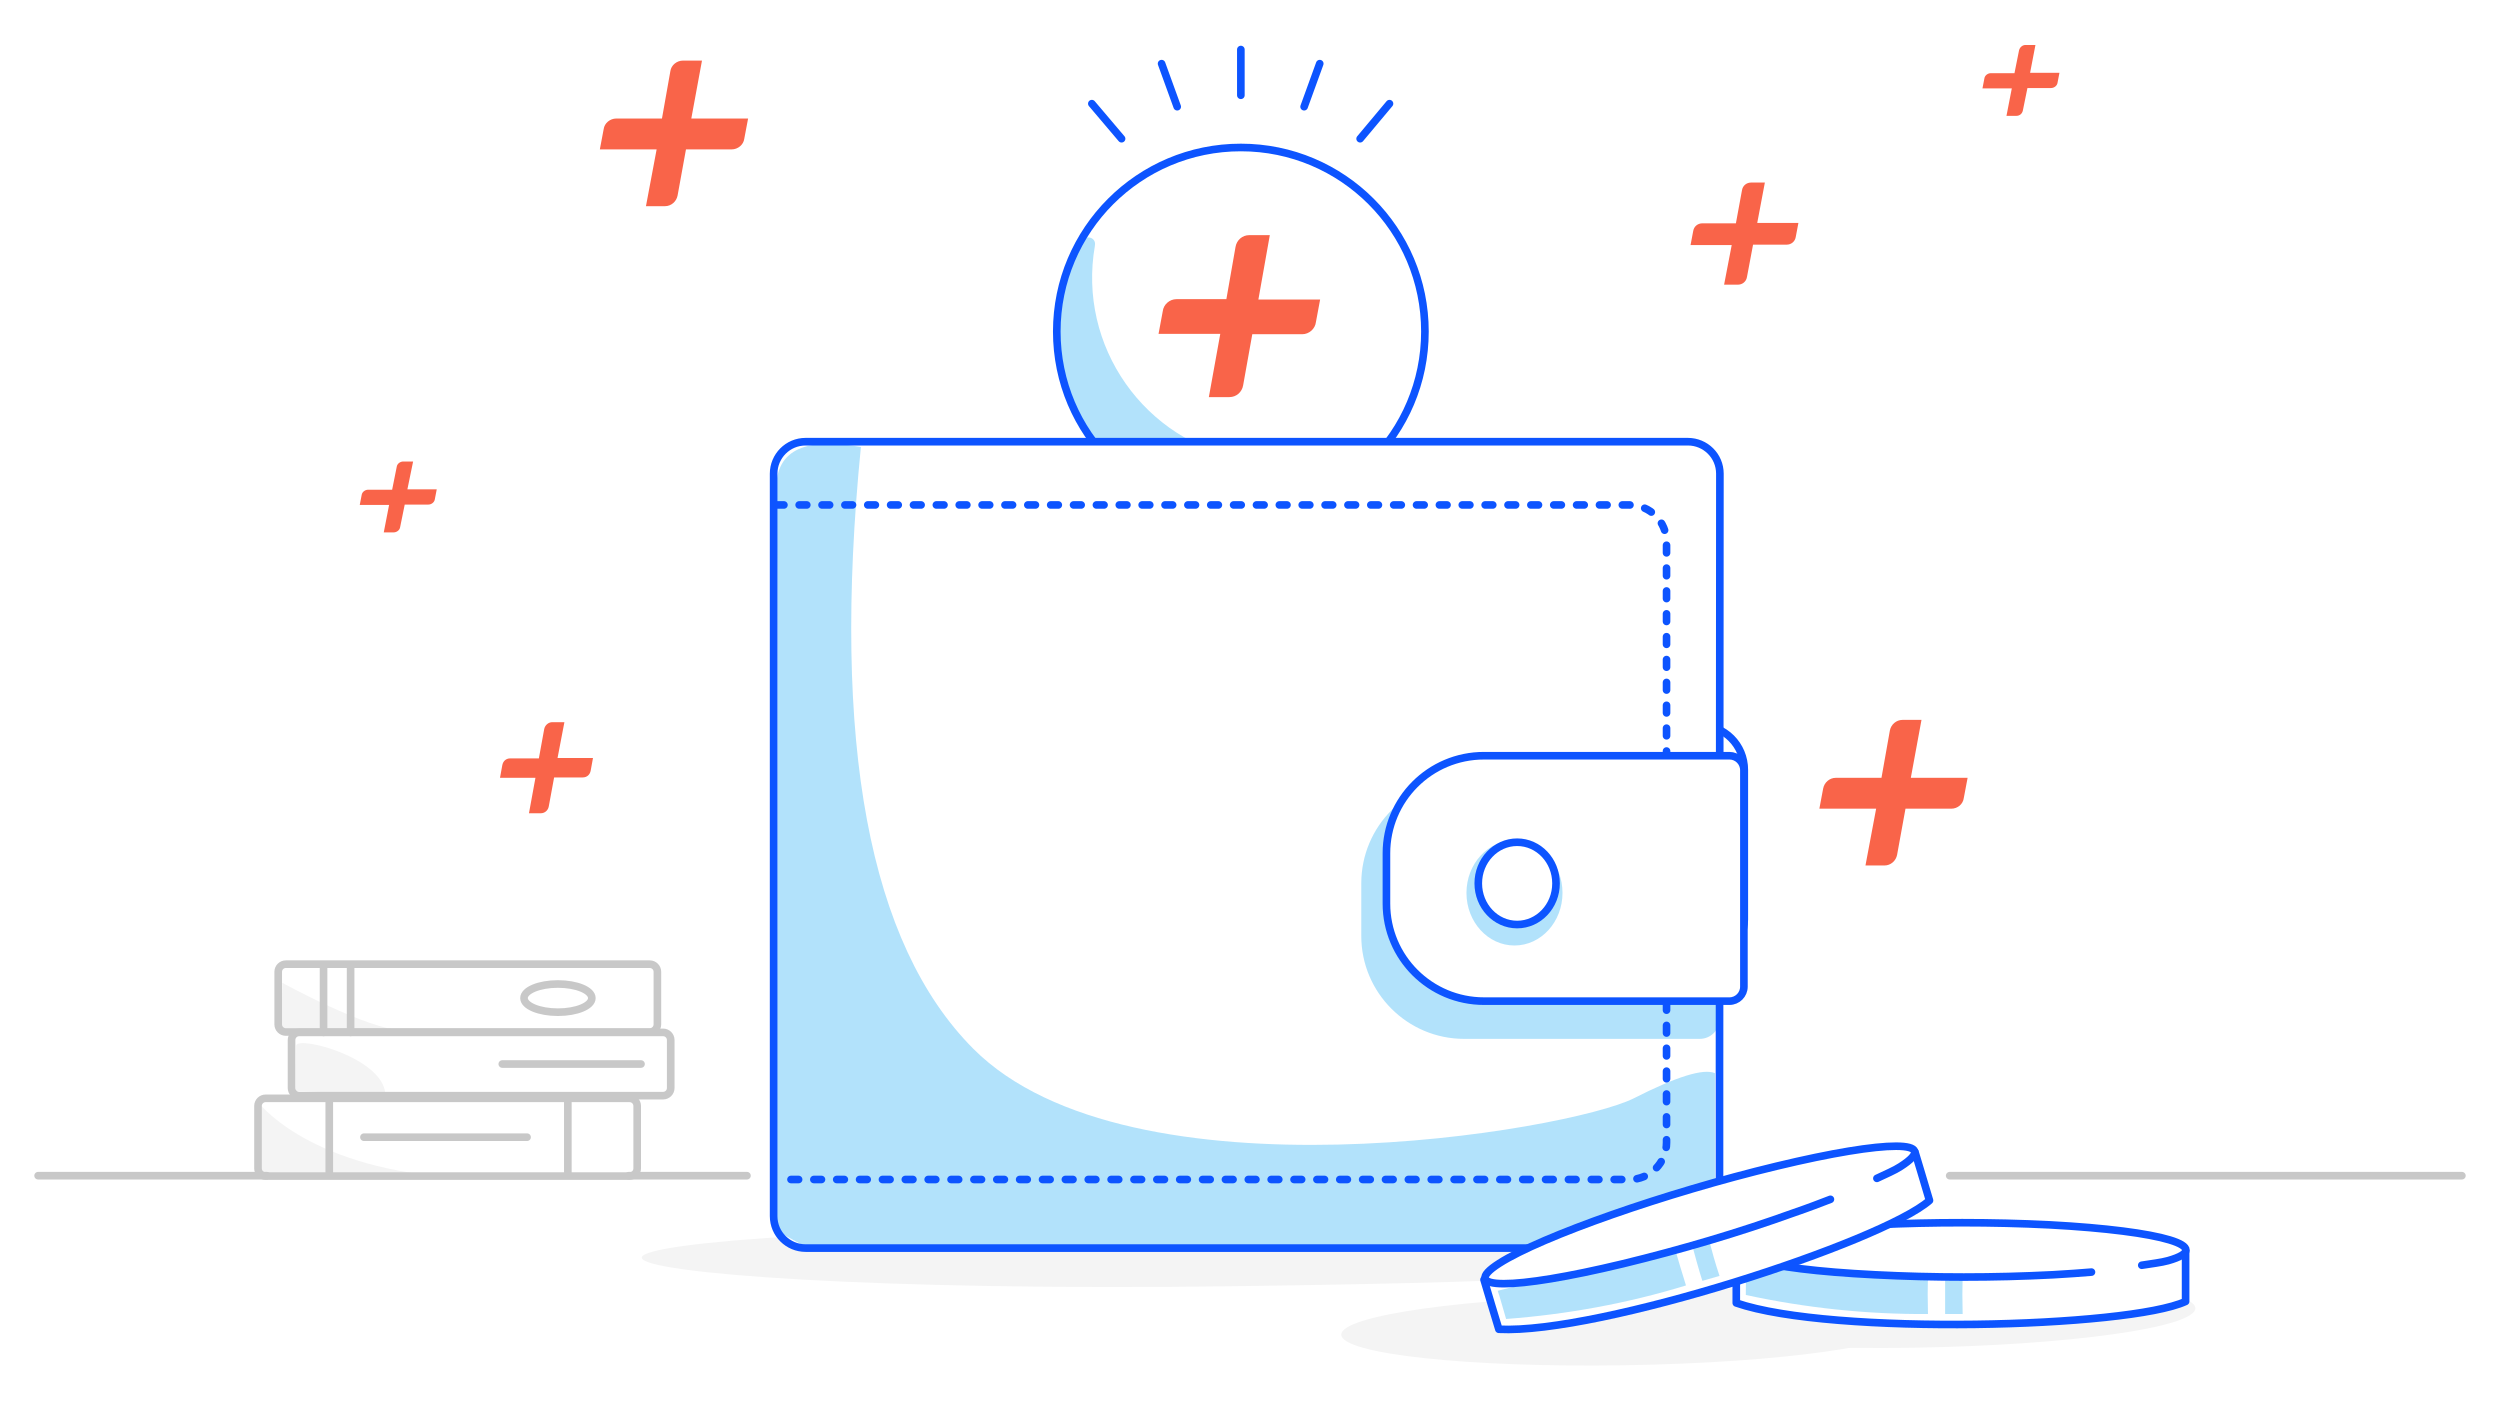 <?xml version="1.0" encoding="utf-8"?>
<!-- Generator: Adobe Illustrator 27.4.0, SVG Export Plug-In . SVG Version: 6.00 Build 0)  -->
<svg version="1.1" id="Layer_1" xmlns="http://www.w3.org/2000/svg" xmlns:xlink="http://www.w3.org/1999/xlink" x="0px" y="0px"
	 viewBox="0 0 656 370" style="enable-background:new 0 0 656 370;" xml:space="preserve">
<style type="text/css">
	.st0{fill:#FFFFFF;}
	.st1{fill:none;stroke:#C8C8C8;stroke-width:2;stroke-linecap:round;stroke-linejoin:round;}
	.st2{fill-rule:evenodd;clip-rule:evenodd;fill:#F4F4F4;}
	.st3{fill:#F4F4F4;}
	.st4{fill:#F96449;}
	.st5{fill:#B2E2FB;}
	.st6{fill:none;stroke:#0D54FF;stroke-width:2;stroke-linecap:round;stroke-linejoin:round;}
	
		.st7{fill-rule:evenodd;clip-rule:evenodd;fill:#FFFFFF;stroke:#0D54FF;stroke-width:2;stroke-linecap:round;stroke-linejoin:round;}
	.st8{fill-rule:evenodd;clip-rule:evenodd;fill:#FFB0D8;}
	.st9{fill:#FFB0D8;}
	.st10{fill:#FFFFFF;stroke:#645FAA;stroke-width:2;stroke-linecap:round;stroke-linejoin:round;}
	.st11{fill-rule:evenodd;clip-rule:evenodd;fill:#FFFFFF;}
	.st12{fill-rule:evenodd;clip-rule:evenodd;fill:#B2E2FB;}
	.st13{fill:none;stroke:#0D54FF;stroke-width:2;stroke-linecap:round;stroke-linejoin:round;stroke-dasharray:2,4,2,4,2,4;}
	.st14{fill:#FFFFFF;stroke:#0D54FF;stroke-width:2;stroke-linecap:round;stroke-linejoin:round;}
</style>
<g id="Surface">
	<rect y="0" class="st0" width="656" height="370"/>
</g>
<g id="Background">
	<line class="st1" x1="511.6" y1="308.5" x2="646" y2="308.5"/>
	<path class="st2" d="M434,330c0,4.1-14.3,6.2-109.9,7.5c-94.8,1.3-155.7-3.4-155.7-7.5s60.9-8.7,155.7-7.5
		C418.4,323.8,434,325.9,434,330"/>
	<path class="st0" d="M75,253h95.5c1.1,0,2,0.9,2,2v13.8c0,1.1-0.9,2-2,2H75c-1.1,0-2-0.9-2-2V255C73,253.9,73.9,253,75,253z"/>
	<path class="st0" d="M78.5,270.9H174c1.1,0,2,0.9,2,2v12.6c0,1.1-0.9,2-2,2H78.5c-1.1,0-2-0.9-2-2v-12.6
		C76.5,271.8,77.4,270.9,78.5,270.9z"/>
	<path class="st0" d="M69.8,288.2h95.5c1.1,0,2,0.9,2,2v16.4c0,1.1-0.9,2-2,2H69.8c-1.1,0-2-0.9-2-2v-16.4
		C67.8,289.1,68.7,288.2,69.8,288.2z"/>
	<path class="st3" d="M74.1,257.9c0,0,22.3,12.3,32,12.6c-22.3,0-32.3-0.6-32.3-0.6L74.1,257.9L74.1,257.9z"/>
	<path class="st3" d="M77.7,274.3c0.9-2.5,22.6,3.3,23.4,12.6c-9.2,0-23.5-0.6-23.5-0.6L77.7,274.3L77.7,274.3z"/>
	<path class="st3" d="M67.5,288.9c0,0,12,16.9,50,20c-22.3,0-49.1-1-49.1-1L67.5,288.9z"/>
	<path class="st1" d="M78.5,270.9H174c1.1,0,2,0.9,2,2v12.6c0,1.1-0.9,2-2,2H78.5c-1.1,0-2-0.9-2-2v-12.6
		C76.5,271.8,77.4,270.9,78.5,270.9z"/>
	<line class="st1" x1="86.4" y1="288.6" x2="86.4" y2="308.1"/>
	<line class="st1" x1="149" y1="288.6" x2="149" y2="308.1"/>
	<line class="st1" x1="95.5" y1="298.4" x2="138.3" y2="298.4"/>
	<path class="st1" d="M69.7,288.2h95.5c1.1,0,2,0.9,2,2v16.4c0,1.1-0.9,2-2,2H69.7c-1.1,0-2-0.9-2-2v-16.4
		C67.7,289.1,68.6,288.2,69.7,288.2z"/>
	<line class="st1" x1="168.2" y1="279.2" x2="131.8" y2="279.2"/>
	<path class="st1" d="M75,253h95.5c1.1,0,2,0.9,2,2v13.8c0,1.1-0.9,2-2,2H75c-1.1,0-2-0.9-2-2V255C73,253.9,73.9,253,75,253z"/>
	<ellipse class="st1" cx="146.4" cy="261.9" rx="8.9" ry="3.7"/>
	<line class="st1" x1="92" y1="253.9" x2="92" y2="270.9"/>
	<line class="st1" x1="84.9" y1="253.9" x2="84.9" y2="270.9"/>
	<line class="st1" x1="10" y1="308.5" x2="70" y2="308.5"/>
	<line class="st1" x1="165" y1="308.5" x2="196" y2="308.5"/>
</g>
<g id="Foreground">
	
		<ellipse transform="matrix(1 -1.588183e-02 1.588183e-02 1 -5.489 6.812)" class="st3" cx="426.1" cy="349" rx="74.2" ry="9.2"/>
	<path id="Path-5" class="st4" d="M184.2,15.9h-5c-1.6,0-3.1,1.2-3.3,2.8l-2.2,12.4h-12c-1.6,0-3.1,1.2-3.3,2.8l-1,5.3h14.9
		l-2.8,14.9h5c1.6,0,3-1.2,3.3-2.8l2.2-12.1h12c1.6,0,3.1-1.2,3.3-2.8l1-5.3h-14.9L184.2,15.9L184.2,15.9z"/>
	<path id="Path-6" class="st4" d="M504.2,188.9h-5c-1.6,0-3,1.2-3.3,2.8l-2.2,12.4h-12c-1.6,0-3,1.2-3.3,2.8l-1,5.3h14.9l-2.8,14.9
		h5c1.6,0,3-1.2,3.3-2.8l2.2-12.1h12c1.7,0,3.1-1.2,3.3-2.8l1-5.3h-14.9L504.2,188.9L504.2,188.9z"/>
	<path id="Path-7-2" class="st4" d="M148.1,189.5h-3.2c-1,0-1.9,0.8-2.1,1.8l-1.4,7.7h-7.5c-1.1,0-1.9,0.7-2.1,1.8l-0.6,3.3h9.3
		l-1.7,9.3h3.1c1,0,1.9-0.7,2.1-1.8l1.4-7.6h7.5c1.1,0,1.9-0.7,2.1-1.8l0.6-3.3h-9.3L148.1,189.5L148.1,189.5z"/>
	<path id="Path-Copy" class="st4" d="M463.1,47.9h-3.6c-1.2,0-2.2,0.8-2.4,2l-1.6,8.7h-8.8c-1.2,0-2.2,0.8-2.4,2l-0.7,3.7h10.8
		l-2,10.4h3.6c1.2,0,2.2-0.8,2.4-2l1.6-8.5h8.8c1.2,0,2.2-0.8,2.4-2l0.7-3.7h-10.8L463.1,47.9L463.1,47.9z"/>
	<path id="Path-8" class="st4" d="M534.1,11.8h-2.6c-0.8,0-1.5,0.6-1.7,1.4l-1.2,6h-6.2c-0.8,0-1.6,0.6-1.7,1.4l-0.5,2.6h7.7
		l-1.4,7.2h2.6c0.8,0,1.5-0.5,1.7-1.4l1.2-5.9h6.2c0.8,0,1.6-0.6,1.7-1.4l0.5-2.6h-7.7L534.1,11.8L534.1,11.8z"/>
	<path id="Path-Copy-2" class="st4" d="M108.4,121.1h-2.6c-0.8,0-1.6,0.6-1.7,1.4l-1.2,6h-6.3c-0.8,0-1.6,0.6-1.7,1.4l-0.5,2.6h7.7
		l-1.4,7.2h2.6c0.8,0,1.6-0.6,1.7-1.4l1.2-5.9h6.2c0.8,0,1.6-0.6,1.7-1.4l0.5-2.6h-7.7L108.4,121.1L108.4,121.1z"/>
	<circle id="Oval" class="st0" cx="325.6" cy="87" r="48.3"/>
	<path class="st5" d="M326.6,120.5c-26.3-4.6-43.9-29.7-39.3-56c0,0,0-0.1,0-0.1c0.4-2-2.2-2.9-3.3-1.2c-3.1,5.2-5.3,11-6.3,17.3
		c-4,25,12.5,49.2,37.3,54.7c17.1,3.8,33.8-1.9,45.1-13.4c2.7-2.8-0.5-7.2-4-5.5C347.4,120.7,337.1,122.4,326.6,120.5L326.6,120.5z"
		/>
	<circle id="Oval-2" class="st6" cx="325.6" cy="87" r="48.3"/>
	<path id="Path" class="st4" d="M333.2,61.7h-5.4c-1.8,0-3.3,1.3-3.6,3.1l-2.4,13.7h-13.1c-1.8,0-3.4,1.4-3.6,3.2l-1.1,5.9h16.2
		l-3,16.6h5.4c1.8,0,3.3-1.3,3.6-3.1l2.4-13.4h13.1c1.8,0,3.4-1.4,3.6-3.2l1.1-5.9h-16.2L333.2,61.7L333.2,61.7z"/>
	
		<ellipse transform="matrix(1 -1.588183e-02 1.588183e-02 1 -5.407 8.013)" class="st3" cx="501.8" cy="344.4" rx="74.2" ry="9.2"/>
	<path id="Oval-2_00000174563694481532807920000009466255388602293172_" class="st7" d="M573.5,341.5v-13.2
		c-5.7-1.5-24.7-0.4-38.2-1.2c-25.5-1.6-65-1.3-79.7,1.2v13.6C480.5,350.5,558.6,348.4,573.5,341.5L573.5,341.5z"/>
	<path id="Path-2" class="st5" d="M458.1,332c0.1,2.1,0,4.3,0,7.8c15.7,3.4,31.7,5.1,47.8,5c-0.1-3.5-0.1-7,0-10.6L458.1,332z"/>
	<path id="Path-2-Copy" class="st5" d="M510.4,344.8h4.6c-0.1-3.5-0.1-6.8,0-10l-4.6-0.2C510.4,336.7,510.4,342.9,510.4,344.8z"/>
	<path id="Path-2-2" class="st7" d="M562,332c2.5-0.4,5.1-0.7,6.9-1.2c12.7-3.6-1.3-7.8-31.1-9.4c-29.9-1.5-64.4,0.1-77,3.8
		s1.2,7.8,31.1,9.3c15.6,0.8,31.2,0.8,46.8,0c4-0.2,7.4-0.5,10.1-0.7"/>
	<path id="Rectangle-Copy" class="st8" d="M384.6,196.9h56.2c7.2,0,13,5.8,13,13l0,0v39.3c0,7.2-5.8,13-13,13h-56.2
		c-18,0-32.6-14.6-32.6-32.6S366.6,196.9,384.6,196.9L384.6,196.9z"/>
	<path id="Rectangle" class="st7" d="M446,190.3c6.5,0,11.7,5.2,11.7,11.7l0,0v39.3c0,6.4-5.2,11.7-11.7,11.7h-56.2
		c-17.3,0.3-31.6-13.5-31.9-30.8c-0.3-17.3,13.5-31.6,30.8-31.9c0.4,0,0.8,0,1.1,0L446,190.3L446,190.3L446,190.3z"/>
	<circle id="Oval-Copy" class="st9" cx="392.4" cy="224.3" r="14.4"/>
	<circle id="Oval-3" class="st10" cx="393.7" cy="223" r="10.5"/>
	<path id="Path-3-2" class="st11" d="M451.4,268.3l-0.2,50.8c0,4.6-3.7,8.4-8.4,8.4H211.4c-4.6,0-8.4-3.7-8.4-8.4V124.3
		c0-4.6,3.7-8.4,8.4-8.4h231.5c4.6,0,8.4,3.7,8.4,8.4l0.2,125.8"/>
	<path id="Rectangle-Copy-2" class="st12" d="M384.2,204.7H446c2.9,0,5.2,2.3,5.2,5.2v57.5c0,2.9-2.3,5.2-5.2,5.2h-61.8
		c-14.9,0-27-12.1-27-27l0,0v-13.8C357.2,216.8,369.3,204.7,384.2,204.7L384.2,204.7L384.2,204.7z"/>
	<path id="Path-7" class="st12" d="M225.9,117.3c-7.7,77.8,2.1,130.4,29.5,157.9c41.1,41.2,156.4,21.5,173.3,13
		c11.2-5.7,18.3-7.9,21.3-6.6v41.3l-6.5,4.6H212l-8.3-4.6c0.4-114.6,0.4-179.2,0-193.7C203.2,118.5,210.6,114.5,225.9,117.3
		L225.9,117.3z"/>
	<path id="path-3-3" class="st6" d="M451.2,281.2v37.9c0,4.6-3.7,8.4-8.4,8.4H211.4c-4.6,0-8.4-3.7-8.4-8.4V124.3
		c0-4.6,3.7-8.4,8.4-8.4h231.5c4.6,0,8.4,3.7,8.4,8.4L451.2,281.2L451.2,281.2L451.2,281.2z"/>
	<path id="Rectangle-2" class="st13" d="M203.7,132.5h223.9c5.4,0,9.7,4.4,9.7,9.7l0,0v157.6c0,5.4-4.4,9.7-9.7,9.7H203.7"/>
	<path id="Rectangle-3" class="st11" d="M453.8,198.3c2.1,0,3.8,1.7,3.8,3.8l0,0v56.8c0,2.1-1.7,3.8-3.8,3.8h-64.4
		c-14.1,0-25.6-11.4-25.6-25.6V237l0,0v-13.1c0-14.1,11.4-25.6,25.6-25.6c0,0,0,0,0,0L453.8,198.3L453.8,198.3z"/>
	<path id="Rectangle-3-2" class="st6" d="M453.8,198.3c2.1,0,3.8,1.7,3.8,3.8l0,0v56.8c0,2.1-1.7,3.8-3.8,3.8h-64.4
		c-14.1,0-25.6-11.4-25.6-25.6V237l0,0v-13.1c0-14.1,11.4-25.6,25.6-25.6c0,0,0,0,0,0L453.8,198.3L453.8,198.3z"/>
	<ellipse id="Oval-Copy-2" class="st5" cx="397.4" cy="234.3" rx="12.6" ry="13.8"/>
	<ellipse id="Oval-4" class="st14" cx="398.1" cy="231.8" rx="10.2" ry="10.8"/>
	<path id="Oval-5" class="st7" d="M506.3,315c-1.7-5.6-3-10.2-3.8-12.7c-5.9,0.2-23.8,6.7-37,9.7c-24.9,5.7-62.6,17.2-76.1,23.8
		c1.6,5.3,2.5,8.5,3.9,13C419.7,350.1,493.9,325.9,506.3,315L506.3,315z"/>
	<path id="Path-2-3" class="st5" d="M393,338.7c0.7,2,1.2,4.1,2.2,7.4c16-1.2,31.9-4.1,47.2-8.8c-1-3.3-2.1-6.7-3-10.2L393,338.7
		L393,338.7z"/>
	<path id="Path-2-Copy-2" class="st5" d="M446.7,336.1l4.5-1.3c-1.1-3.3-2-6.5-2.8-9.6l-4.5,1.1
		C444.4,328.3,446.1,334.3,446.7,336.1L446.7,336.1z"/>
	<path id="Path-4" class="st7" d="M492.5,309.2c2.3-1.1,4.7-2.1,6.2-3.1c11.1-7.1-3.4-7.1-32.5-0.1c-29.1,7-61.7,18.4-72.8,25.5
		c-11.1,7.1,3.4,7.1,32.5,0.1c15.2-3.7,30.2-8.1,44.9-13.4c3.8-1.3,6.9-2.5,9.5-3.5"/>
	<g>
		<line class="st6" x1="325.6" y1="13" x2="325.6" y2="25"/>
		<line class="st6" x1="304.8" y1="16.7" x2="308.9" y2="28"/>
		<line class="st6" x1="286.5" y1="27.2" x2="294.3" y2="36.4"/>
		<line class="st6" x1="356.9" y1="36.4" x2="364.6" y2="27.2"/>
		<line class="st6" x1="342.2" y1="28" x2="346.3" y2="16.7"/>
	</g>
</g>
</svg>
